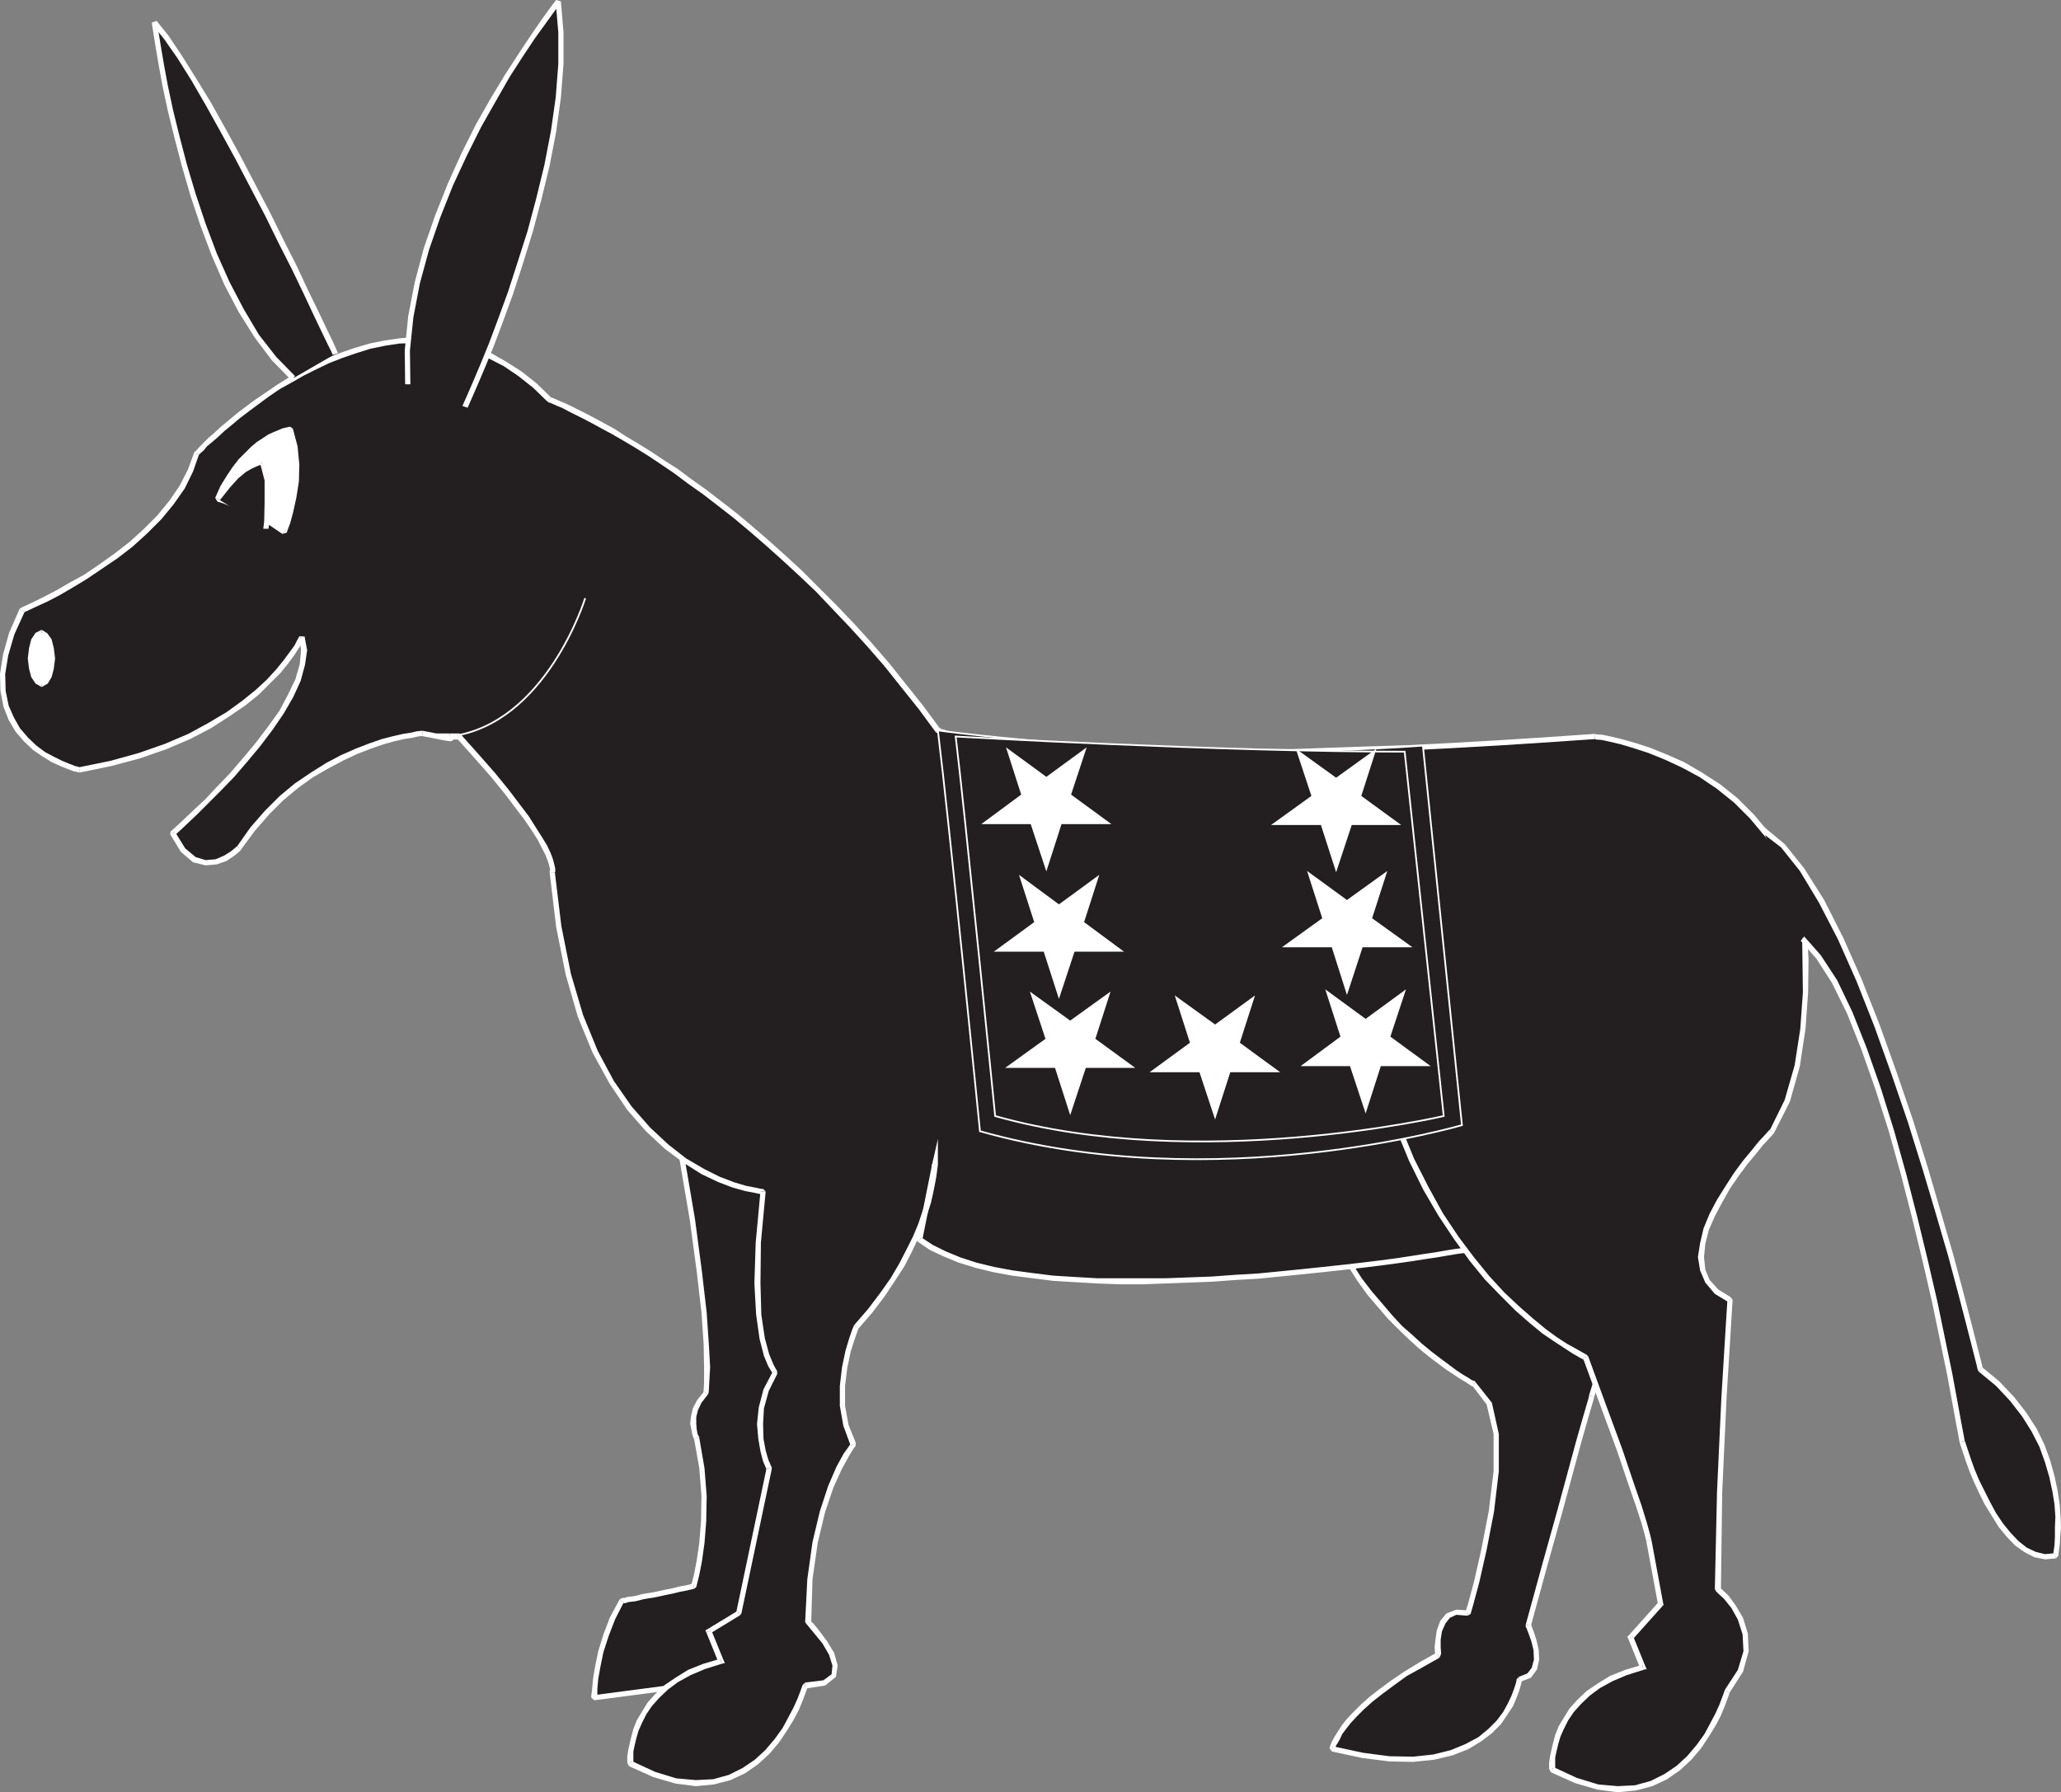 <svg xmlns="http://www.w3.org/2000/svg" width="342.07" height="297.504"><rect width="100%" height="100%" fill="#808080" stroke="none"/><defs><clipPath id="a"><path d="M0 56h300v241.5H0Zm0 0"/></clipPath><clipPath id="b"><path d="M257 280h31v17.5h-31zm0 0"/></clipPath><clipPath id="c"><path d="M328 226h14.07v33H328Zm0 0"/></clipPath></defs><path fill="#231f20" d="M224.137 210.023c7.992 13.032 20.52 19.727 20.52 19.727 9 5.547-1.009 38.02-1.009 38.02-5.976-1.512-4.968 6.98-4.968 6.98-16.055 8.496-17.567 15.555-17.567 15.555 28.512 7.488 31.032-11.524 31.032-11.524 5.472-1.004 1.511-9 1.511-9 8.496-31.031 10.512-38.011 10.512-38.011 12.457-37.012-40.031-21.747-40.031-21.747"/><path fill="#fff" d="M244.871 229.39v-.07l-.144-.074-.43-.144-.649-.43-.863-.504-1.082-.719-1.152-.867-1.367-1.008-1.512-1.152-1.582-1.293-1.656-1.512-1.73-1.515-1.657-1.797-1.656-1.946-1.727-2.015-1.656-2.16-1.512-2.375-.719.43 1.512 2.378 1.656 2.301 1.727 2.016 1.656 1.945 1.8 1.8 1.727 1.657 1.657 1.512 1.586 1.297 1.511 1.152 1.368 1.008 1.296.863 1.079.719.863.504.648.433.434.29.144.07v-.07l.43-.723"/><path fill="#fff" d="m243.574 268.2.504-.29.434-1.512 1.008-3.742 1.222-5.398 1.227-6.34.793-6.695v-6.192l-1.153-5.183-2.738-3.457-.43.722 2.301 3.024 1.153 4.894v6.192l-.79 6.554-1.226 6.336-1.223 5.399-1.008 3.746-.433 1.367.504-.29-.145.864"/><path fill="#fff" d="m238.895 275.184.218-.434.07-.36-.07-.933v-1.297l.215-1.367.574-1.297.723-.937 1.078-.504 1.871.144.145-.863-2.016-.145-1.656.649-1.008 1.222-.574 1.586-.219 1.512-.14 1.297.07.934.07.359.219-.43.43.864"/><path fill="#fff" d="m221.184 289.871.359.504v-.07l.074-.145.145-.433.285-.43.36-.649.363-.793.644-.863.793-1.008 1.008-1.082 1.152-1.152 1.442-1.293 1.656-1.297 1.941-1.441 2.09-1.512 2.594-1.437 2.805-1.586-.43-.864-2.809 1.582-2.594 1.586-2.23 1.512-1.945 1.441-1.657 1.293-1.437 1.297-1.297 1.297-1.008 1.078-.793 1.008-.648 1.008-.504.793-.36.648-.288.578-.141.43-.074.29v.07l.36.503.144-.863"/><path fill="#fff" d="m252.07 278.352-.36.43v.144l-.144.578-.285.863-.433 1.153-.575 1.222-.793 1.442-1.082 1.441-1.367 1.367-1.656 1.367-2.16 1.153-2.445 1.008-2.883.718-3.313.36-3.957-.07-4.394-.575-5.04-1.082-.144.863 5.04 1.082 4.538.575 3.957.074 3.457-.363 3.024-.72 2.593-1.007 2.16-1.297 1.801-1.367 1.512-1.512 1.078-1.586.938-1.437.574-1.367.434-1.153.289-1.008.14-.578v-.289l-.36.434-.144-.863"/><path fill="#fff" d="M253.223 269.71v.29l.144.29.36.933.433 1.226.36 1.438.074 1.586-.364 1.367-.718.937-1.442.575.145.863 1.875-.719 1.008-1.371.359-1.652-.074-1.586-.36-1.582-.43-1.371-.363-.934-.14-.434v.29l-.867-.145"/><path fill="#fff" d="M263.734 231.625v.07l-.07.36-.36 1.226-.648 2.23-1.008 3.528-1.367 5.04-1.8 6.624-2.376 8.496-2.882 10.512.867.144 2.879-10.511 2.375-8.496 1.8-6.625 1.368-5.04 1.008-3.527.648-2.234.36-1.223.074-.36v.071l-.868-.285"/><path fill="#fff" d="m224.496 209.809-.289.648.145-.074.433-.07.719-.215.937-.22 1.153-.284 1.367-.29 1.582-.359 1.656-.289 1.871-.289 1.875-.289 2.016-.285 2.16-.219 2.16-.144h6.551l2.16.218 2.016.36 2.015.433 1.801.649 1.727.719 1.656.863 1.367 1.152 1.227 1.223 1.078 1.441.793 1.657.574 1.945.363 2.086v2.52l-.289 2.663-.578 3.024-1.008 3.242.868.285 1.007-3.383.575-3.023.289-2.809v-2.52l-.36-2.23-.578-2.09-.933-1.8-1.082-1.582-1.368-1.371-1.511-1.149-1.657-1.008-1.87-.722-1.946-.649-2.016-.43-2.16-.363-2.16-.215-2.16-.144h-2.23l-4.32.289-2.161.215-4.031.578-1.875.289-1.657.285-1.582.363-1.367.286-1.152.289-.938.214-.718.22-.434.07-.144.074-.286.644.72-.43"/><path fill="#231f20" d="M113.113 191.809c5.543 30.96 4.032 39.457 4.032 39.457-3.528 3.527-1.512 7.484-1.512 7.484 3.023 13.54-.504 24.555-.504 24.555a377.771 377.771 0 0 1-11.953 2.445c-4.535 7.563-4.535 16.059-4.535 16.059l11.52-1.512c26.495 8.496 25.487-80.496 25.487-80.496l-22.535-7.992"/><path fill="#fff" d="m117.434 231.55.14-.214.074-.504.07-1.367.145-2.52-.215-3.816-.359-5.258-.793-6.84-1.152-8.71-1.801-10.587-.863.145 1.8 10.586 1.153 8.566.793 6.84.36 5.258.07 3.816v2.52l-.07 1.367-.075.36.144-.215.579.574"/><path fill="#fff" d="M116.063 238.68v-.145l-.07-.07-.216-.434-.144-.793-.074-.933v-1.082l.289-1.153.578-1.222 1.008-1.297-.579-.574-1.152 1.437-.719 1.367-.289 1.297-.144 1.227.219 1.078.14.793.219.574.07.219v-.145l.864-.144"/><path fill="#fff" d="m115.2 263.734.359-.285.144-.578.36-1.441.433-2.23.434-3.098.285-3.598.074-4.176-.36-4.61-.867-5.038-.863.144.863 4.895.364 4.61-.074 4.175-.29 3.598-.43 2.953-.433 2.234-.36 1.438-.144.433.36-.289.144.863"/><path fill="#fff" d="m103.535 265.969-.289.215h.145v-.07h.433l.36-.145.433-.074.719-.07.648-.145.793-.215.864-.145.933-.144 1.012-.215 1.008-.219 1.078-.215 1.152-.289 1.153-.215 1.222-.289-.144-.863-1.223.29-1.152.214-1.153.29-1.078.214-1.008.219-1.007.215-.938.144-.863.14-.793.22-.649.144-.574.07-.578.07-.36.145h-.288l-.286.074-.289.215.72.434"/><path fill="#fff" d="m98.64 281.375.505.434v-1.442l.144-1.656.36-2.016.503-2.449.864-2.664 1.082-2.805 1.437-2.808-.719-.434-1.586 2.953-1.078 2.809-.863 2.805-.504 2.449-.363 2.16-.14 1.656-.145 1.082v.36l.504.43v-.864"/><path fill="#fff" d="M110.305 279.863h-.145l-11.52 1.512v.863l11.52-1.511h-.144l.289-.864"/><path fill="#fff" d="m135.504 200.23-.36-.43v8.134l-.214 5.617-.29 6.625-.503 7.344-.723 7.777-1.008 7.848-1.293 7.847-1.656 7.488-2.09 6.766-2.445 5.832-2.953 4.68-3.313 3.168-3.816 1.441-4.535-.504-.29.864 4.825.503 4.25-1.582 3.597-3.312 3.098-4.824 2.445-5.977 2.09-6.91 1.657-7.488 1.296-7.848 1.008-7.992.719-7.777.504-7.344.289-6.625.215-5.617.144-4.317v-3.816l-.359-.434-.29.863"/><path fill="#fff" d="m113.543 191.734-.574.504 22.535 7.992.289-.863-22.535-7.992-.578.504.863-.145"/><g clip-path="url(#a)" transform="translate(0 .004)"><path fill="#231f20" d="M232.129 187.266c11.16 29.16 31.031 38.02 31.031 38.02 9.504 25.487 10.512 30.452 10.512 30.452l1.945 10.516-4.969 5.543 2.016 4.969c-15.984 4.03-15.047 16.992-15.047 16.992 22.031 12.023 29.016-12.961 29.016-12.961 7.992-9.504-1.512-16.992-1.512-16.992 0-20.52 2.016-48.028 2.016-48.028-13.969-6.476 6.984-28.004 6.984-28.004 7.992-12.027 5.04-37.007 5.04-37.007-6.985-25.489-34.49-28.512-34.49-28.512-91.51 6.55-109.007-1.012-109.007-1.012C125.641 79.773 91.152 66.31 91.152 66.31c-25.488-26.57-58.535 9-58.535 9-3.96 15.475-28.945 25.99-28.945 25.99-11.016 21.96 9.504 26.496 9.504 26.496 29.449-5.04 36.937-22.031 36.937-22.031 3.528 11.015-21.457 32.543-21.457 32.543 4.465 9.43 11.016 2.449 11.016 2.449 11.45-17.496 30.457-19.012 30.457-19.012 6.984 1.516 4.535.508 4.535.508h1.512c17.207 18.789 15.48 22.531 15.48 22.531 3.961 50.98 34.992 52.992 34.992 52.992-3.023 24.989 2.016 30.028 2.016 30.028-5.039 7.992-1.008 15.984-1.008 15.984l-5.039 23.977-4.969 3.023 2.016 4.965c-15.984 4.035-15.047 16.992-15.047 16.992 22.031 12.027 29.016-12.957 29.016-12.957 11.015 0 .504-10.512.504-10.512 0-20.523 7.488-29.523 7.488-29.523-4.465-7.988.504-19.512.504-19.512 13.031-14.469 13.031-27 13.031-27l-2.52 12.531c19.008 14.47 90.505 1.727 90.505 1.727l-11.016-20.234"/></g><path fill="#fff" d="m263.594 225.145-.29-.29-.144-.074-.648-.36-1.008-.573-1.442-.793-1.656-1.078-1.87-1.368-2.087-1.73-2.304-2.016-2.45-2.304-2.52-2.735-2.519-3.097-2.593-3.457-2.59-3.887-2.375-4.32-2.38-4.68-2.16-5.254-.863.285 2.16 5.258 2.375 4.824 2.524 4.32 2.59 3.887 2.594 3.602 2.519 3.093 2.664 2.739 2.445 2.445 2.305 2.016 2.09 1.73 2.016 1.367 1.656 1.082 1.437.934 1.008.578.649.36.289.07-.29-.29.868-.284"/><path fill="#fff" d="m274.105 255.672-.074-.29-.215-.862-.503-1.801-.864-2.809-1.37-3.957-1.798-5.328-2.52-6.844-3.167-8.636-.867.285 3.168 8.64 2.52 6.84 1.8 5.328 1.371 3.961.863 2.664.504 1.801.215.863.07.29.867-.145"/><path fill="#fff" d="m275.977 266.543.07-.36-1.942-10.511-.867.144 1.946 10.512.074-.36.719.575.144-.145-.074-.214-.07.359"/><path fill="#fff" d="m271.078 271.656-.07.434 4.969-5.547-.72-.574-4.968 5.543-.074.433.074-.433-.219.215.145.218.863-.289"/><path fill="#fff" d="m272.734 277.2.364-.575-2.02-4.969-.863.29 2.015 4.964.364-.574.14.863.579-.144-.215-.43-.364.574"/><path fill="#fff" d="m257.832 293.328.215.434.074-.145v-1.875l.215-1.008.289-1.222.36-1.223.574-1.297.722-1.441.934-1.367 1.226-1.368 1.438-1.367 1.656-1.226 2.09-1.153 2.375-1.008 2.734-.863-.14-.863-2.883.863-2.52 1.008-2.086 1.297-1.8 1.223-1.586 1.511-1.223 1.371-.937 1.512-.864 1.438-.574 1.441-.36 1.367-.288 1.223-.215 1.008-.145.937v1.082l.07.145.215.43.434-.864"/><g clip-path="url(#b)" transform="translate(0 .004)"><path fill="#fff" d="m286.273 280.508-.074.215-.07.218-.29.79-.433 1.152-.644 1.441-.867 1.656-1.008 1.872-1.293 1.8-1.586 1.871-1.727 1.586-2.015 1.368-2.305 1.152-2.594.719-2.879.144-3.242-.289-3.527-1.078-3.887-1.8-.434.863 4.036 1.8 3.671 1.078 3.383.434 3.024-.29 2.734-.718 2.45-1.152 2.16-1.512 1.87-1.73 1.587-1.871 1.296-1.942 1.153-1.875.863-1.656.648-1.582.43-1.152.29-.793.07-.36-.07.219-.72-.578"/></g><path fill="#fff" d="m284.617 263.809.215.359.36.36.937.863 1.223 1.511 1.082 1.946.789 2.449.144 2.805-.933 3.097-2.16 3.313.718.578 2.305-3.602.933-3.386-.14-2.95-.793-2.593-1.227-2.086-1.222-1.657-1.078-1.007-.364-.36.219.36h-1.008"/><path fill="#fff" d="m286.992 216.215-.289-.434-.289 4.61-.719 11.738-.718 15.55-.36 16.13h1.008l.215-16.13.719-15.55.722-11.738.285-4.61-.285-.43-.289.864"/><path fill="#fff" d="M293.762 187.559v-.07l-.219.214-.648.723-1.008 1.078-1.153 1.441-1.437 1.727-1.442 1.945-1.44 2.23-1.438 2.305-1.223 2.305-1.012 2.445-.574 2.45-.36 2.304.36 2.23.863 2.016 1.586 1.875 2.375 1.438.29-.863-2.09-1.297-1.438-1.582-.723-1.73-.215-2.087.215-2.16.578-2.305 1.008-2.304 1.223-2.305 1.297-2.3 1.437-2.09 1.442-1.946 1.441-1.726 1.152-1.442 1.008-1.078.649-.719.214-.218v-.07l-.718-.434"/><path fill="#fff" d="M298.727 150.84v-.07l.144 1.078.219 3.023.07 4.465.07 5.398-.43 6.051-.937 6.047-1.656 5.762-2.445 4.965.718.433 2.59-5.113 1.657-5.902.937-6.192.434-6.05.07-5.399-.215-4.465-.219-3.023-.14-1.078v-.075l-.867.145"/><path fill="#fff" d="m264.672 122.688.289.074.863.07 1.367.29 1.801.429 2.16.648 2.45.793 2.664 1.078 2.804 1.297 2.953 1.586 2.88 1.941 2.882 2.305 2.664 2.664 2.59 3.094 2.234 3.457 1.942 3.961 1.512 4.465.867-.145-1.516-4.605-1.941-4.106-2.375-3.601-2.594-3.094-2.809-2.809-2.879-2.304-3.023-1.946-2.953-1.726-2.953-1.297-2.664-1.078-2.446-.793-2.304-.649-1.801-.43-1.367-.288-1.008-.074-.29-.07v.862"/><path fill="#fff" d="m155.305 121.535.215.145h.074l.07.07.434.145.43.074.577.215.72.144.862.215 1.082.219 1.223.215 1.442.289 1.726.214 1.871.215 2.09.29 2.305.214 2.59.215 2.808.219 3.098.215 3.383.144 3.672.145 3.96.144 4.32.145h9.505l5.254-.074 5.617-.145 5.976-.215 6.407-.215 6.695-.218 7.129-.36 7.558-.43 7.922-.503 8.352-.578v-.864l-8.352.574-7.922.504-7.558.434-7.13.36-6.694.214-6.407.219-5.976.215h-5.617l-5.254.07h-13.825l-3.96-.14-3.672-.145-3.383-.145-3.098-.214-2.808-.22-2.59-.214-2.305-.215-2.09-.289-1.87-.215-1.587-.219-1.437-.285-1.227-.218-1.078-.215-.863-.215-.719-.145-.578-.215-.434-.074-.14-.144-.22-.07h-.07l.215.14-.718.578"/><path fill="#fff" d="m90.793 66.602.215.14.074.074.285.07.504.22.649.285.863.359.937.508 1.153.574 1.297.648 1.511.793 1.582.864 1.73.933 1.872 1.082 1.941 1.153 2.09 1.297 2.16 1.437 2.23 1.512 2.305 1.73 2.45 1.727 2.52 1.945 2.593 2.016 2.66 2.23 2.664 2.305 2.738 2.45 2.809 2.589 2.809 2.664 2.734 2.883 2.879 3.023 2.883 3.168 2.879 3.313 2.808 3.527 2.88 3.598 2.808 3.816.718-.578-2.808-3.812-2.88-3.602-2.808-3.527-2.879-3.313-2.878-3.168-2.883-3.023-5.688-5.688-2.808-2.594-2.735-2.445-2.664-2.305-2.664-2.234-2.59-2.016-2.523-1.94-2.445-1.731-2.305-1.727-2.375-1.512-2.16-1.441-2.09-1.297-1.945-1.148-1.872-1.227-1.726-.934-1.586-.867-1.512-.789-1.297-.648-1.148-.578-1.082-.504-.863-.36-.649-.289-.504-.215-.289-.07-.07-.074.215.144-.719.579"/><path fill="#fff" d="m33.047 75.383-.07.219v-.075l.289-.289.574-.504.504-.644.793-.649 1.008-.867 1.078-1.008 1.226-1.007 1.367-1.153 1.512-1.148 1.656-1.227 1.657-1.222 1.8-1.227 1.942-1.078 2.015-1.152 2.16-1.079 2.09-1.007 2.23-.868 2.306-.789 2.304-.722 2.45-.504 2.375-.36 2.449-.07h2.52l2.445.285 2.52.504 2.448.723 2.375 1.008 2.524 1.297 2.445 1.656 2.45 1.941 2.304 2.235.719-.579-2.45-2.375-2.445-1.945-2.594-1.656-2.52-1.438-2.519-1.007-2.593-.723-2.52-.504-2.59-.285-2.52-.145-2.448.215-2.52.36-2.45.503-2.448.72-2.301.792-2.235.863-2.23 1.008-2.16 1.082-2.016 1.153-1.945 1.222-1.801 1.227-1.8 1.222-1.653 1.223-1.516 1.153-1.367 1.152-1.223 1.008-1.082 1.007-1.007.864-.79.793-.648.648-.434.504-.289.29-.14.07-.074.214.863.145"/><path fill="#fff" d="m4.105 101.52-.289.214.29-.14.792-.364 1.223-.574 1.727-.793 1.945-1.008 2.23-1.296 2.375-1.438 2.45-1.656 2.664-1.8 2.52-1.946 2.378-2.16 2.375-2.375 2.016-2.45 1.87-2.664 1.368-2.804 1.008-2.883-.863-.145-1.008 2.739-1.367 2.664-1.727 2.52-2.02 2.448-2.23 2.23L21.457 90l-2.52 1.945-2.523 1.797-2.445 1.656-2.375 1.297-2.235 1.297L7.418 99l-1.586.79-1.223.577-.793.36-.289.144-.289.219.867.43"/><path fill="#fff" d="M13.105 127.367h.141l-.215-.07-.574-.145-.937-.363-1.223-.5L9 125.641l-1.512-.793-1.441-1.078-1.367-1.297-1.367-1.586-1.008-1.797-.864-1.945-.504-2.45-.074-2.808.504-3.098 1.008-3.453 1.73-3.816-.867-.43-1.726 3.957-1.008 3.601L0 111.887l.07 2.808.504 2.594.867 2.23 1.153 1.946 1.367 1.582 1.512 1.441 1.582 1.078 1.511.938 1.442.648 1.222.504.938.36.719.144.218.07h.141l-.14-.863"/><path fill="#fff" d="M50.543 105.625h-.863l-.07.145-.29.503-.433.864-.793 1.078-1.004 1.367-1.227 1.516-1.582 1.726-1.875 1.727-2.23 1.8-2.59 1.872-3.027 1.8-3.313 1.801-3.887 1.656-4.32 1.512-4.68 1.297-5.254 1.078.141.863 5.258-1.078 4.824-1.297 4.32-1.511 3.887-1.656 3.457-1.801 3.024-1.942 2.738-1.875 2.23-1.797 1.871-1.875 1.73-1.726 1.224-1.512 1.007-1.37.793-1.224.575-.863.289-.504.07-.289h-.863l.863-.285"/><path fill="#fff" d="m29.09 138.168-.145.504.285-.215.793-.723 1.223-1.152 1.516-1.437 1.87-1.872 2.087-2.09 2.16-2.23 2.16-2.52 2.16-2.593 2.016-2.664 1.875-2.735 1.582-2.738 1.223-2.664.722-2.664.36-2.445-.434-2.305-.863.285.289 2.02-.215 2.3-.723 2.52-1.222 2.523-1.442 2.735-1.87 2.594-2.017 2.664-2.16 2.59-2.16 2.519-2.16 2.234-1.945 2.086-1.871 1.73-1.512 1.438-1.223 1.153-.793.718-.289.22-.144.503.867-.289"/><path fill="#fff" d="M39.313 140.543v-.07l-.22.215-.788.648-1.153.719-1.367.578-1.656.144-1.656-.504-1.73-1.441-1.653-2.664-.867.289 1.8 2.95 2.016 1.73 2.09.504 1.797-.145 1.66-.578 1.293-.863.793-.649.36-.36v-.07l-.72-.433"/><path fill="#fff" d="M70.2 121.32h-.29l-.719.07-.933.22-1.371.214-1.582.36-1.946.503-2.086.72-2.234.866-2.445 1.079-2.45 1.296-2.519 1.582-2.664 1.801-2.52 2.09-2.523 2.52-2.375 2.734-2.23 3.168.718.434 2.235-3.024 2.375-2.738 2.375-2.375 2.52-2.09 2.519-1.797 2.52-1.441 2.448-1.297 2.305-1.078 2.23-.864 2.09-.722 1.801-.504 1.582-.36 1.367-.214.938-.215.574-.074h.219-.074l.144-.864"/><path fill="#fff" d="m74.664 121.75-.144.938v.074l.289.07-.145-.145.29-.574-.29-.074h-.793l-1.437-.289-2.235-.43-.144.864 2.234.433 1.438.285.937.145.43-.07.433-.72-.433-.288-.14-.074-.145-.07-.145.937v-1.012H72.29l2.23.938.145-.938"/><path fill="#fff" d="m76.535 121.969-.36-.219h-1.51v1.012h1.51l-.359-.219.72-.574-.145-.145-.215-.074.36.219"/><path fill="#fff" d="M92.09 144.79v.148-.075l.07-.215v-.359l-.07-.434-.145-.574-.218-.793-.36-.937-.574-1.223-.793-1.297-1.008-1.582-1.222-1.945-1.586-2.09-1.801-2.375-2.23-2.734-2.594-2.953-3.024-3.383-.719.574 3.024 3.387 2.594 2.949 2.23 2.738 1.8 2.375 1.583 2.086 1.226 1.8 1.008 1.587.645 1.297.578 1.078.36.937.218.649.14.574.075.29v.214l-.074.07v.215h.867"/><path fill="#fff" d="m127.078 197.781-.43-.43h-.289l-1.007-.214-1.512-.29-1.945-.577-2.446-.934-2.594-1.297-2.953-1.727-2.949-2.304-3.023-2.809-3.098-3.527-2.953-4.246-2.664-4.969-2.445-5.977-2.016-6.84-1.586-7.921-1.078-8.93h-.867l1.082 9.074 1.582 7.922 2.015 6.985 2.45 5.972 2.808 5.113 2.953 4.391 3.094 3.531 3.168 2.95 3.098 2.304 2.953 1.871 2.734 1.297 2.45.938 2.085.574 1.512.289 1.008.215h.433l-.433-.434h.863"/><path fill="#fff" d="m129.023 228.023-.07-.503-.144-.215-.434-.793-.719-1.73-.718-2.66-.579-3.892-.144-5.183.074-6.766.79-8.5h-.864l-.79 8.5-.218 6.766.29 5.183.573 4.036.723 2.804.719 1.73.578.934.285.364-.07-.504.718.43"/><path fill="#fff" d="M128.09 243.863v-.289l-.145-.285-.433-1.008-.434-1.511-.36-1.946-.07-2.449.145-2.594.793-2.879 1.437-2.879-.718-.43-1.586 3.024-.79 3.024-.288 2.734.214 2.45.36 2.085.433 1.656.43 1.008.149.434v-.29l.863.145"/><path fill="#fff" d="m122.832 268.125.215-.285 5.043-23.977-.863-.144-5.043 23.976.214-.289.434.719"/><path fill="#fff" d="m118.078 270.648-.215.504 4.969-3.027-.434-.719-4.964 3.024-.22.504.22-.504-.364.218.145.286.863-.286"/><path fill="#fff" d="m119.738 276.191.36-.578-2.02-4.965-.863.286 2.015 4.968.364-.574.144.863.575-.144-.215-.434-.36.578"/><path fill="#fff" d="m104.832 292.32.215.43.074-.14v-1.876l.215-1.007.289-1.223.36-1.223.574-1.297.722-1.441.934-1.367 1.226-1.367 1.438-1.368 1.656-1.226 2.09-1.153 2.375-1.007 2.738-.864-.144-.863-2.883.863-2.52 1.008-2.086 1.297-1.8 1.223-1.586 1.511-1.223 1.368-.937 1.515-.864 1.438-.574 1.441-.36 1.367-.288 1.223-.215 1.008-.145.937v1.082l.07.141.215.434.434-.864"/><path fill="#fff" d="m133.633 279.29-.434.429-.07.215-.29.793-.433 1.152-.644 1.441-.867 1.657-1.008 1.87-1.293 1.801-1.586 1.872-1.727 1.582-2.015 1.37-2.305 1.153-2.594.719-2.879.144-3.242-.289-3.527-1.078-3.887-1.8-.434.863 4.036 1.8 3.671 1.078 3.383.434 3.024-.289 2.738-.719 2.445-1.152 2.16-1.512 1.872-1.726 1.586-1.875 1.296-1.942 1.153-1.875.863-1.656.648-1.582.43-1.152.29-.793.07-.36-.43.434v-1.008"/><path fill="#fff" d="m133.633 269.281.215.285.359.434 1.008 1.223 1.297 1.586 1.082 1.87.574 1.801-.145 1.438-1.367 1.008-3.023.363v1.008l3.312-.504 1.797-1.441.29-1.872-.575-2.09-1.227-2.015-1.292-1.727-1.008-1.226-.504-.43.215.29h-1.008"/><path fill="#fff" d="m141.191 239.977.075-.504-.29.504-.937 1.293-1.223 2.234-1.367 3.168-1.37 4.176-1.224 5.113-.863 6.191-.36 7.13h1.009l.214-7.13.864-6.05 1.226-5.11 1.367-4.031 1.368-3.027 1.222-2.23.793-1.298.29-.36.07-.503-.864.434"/><path fill="#fff" d="m141.77 219.96-.075.142-.215.507-.503 1.438-.649 2.16-.574 2.738-.363 3.094v3.313l.578 3.312 1.222 3.313.864-.434-1.223-3.023-.574-3.168v-3.313l.36-2.95.573-2.737.649-2.016.504-1.441.215-.504-.07.144-.72-.574"/><path fill="#fff" d="m155.594 193.32-.938-.074v.145l.07.433-.07.649-.144.863-.215 1.152-.29 1.438-.359 1.586-.578 1.656-.644 1.945-.867 2.086-1.079 2.16-1.222 2.375-1.442 2.45-1.726 2.449-2.02 2.664-2.3 2.664.718.574 2.305-2.664 2.016-2.664 1.726-2.59 1.586-2.449 1.223-2.375 1.082-2.305.863-2.09.648-1.94.575-1.802.36-1.586.288-1.437.215-1.153.145-1.007.074-.649.07-.433v-.145l-.937-.07.937.07v-4.176l-.937 4.106.867.144"/><path fill="#fff" d="m152.93 205.414.14.434 2.524-12.528-.867-.144-2.52 12.527.145.434-.145-.434-.07.215.215.219.578-.723"/><path fill="#fff" d="m243.07 207.07-.215.075-.503.07-1.079.144-1.296.215-1.657.29-1.945.288-2.305.36-2.375.36-2.734.358-2.953.364-3.168.36-3.313.358-3.457.36-3.597.36-3.672.359-3.746.218-3.887.286-3.816.144-3.887.145H182.09l-3.746-.215-3.528-.219-3.457-.43-3.238-.433-3.098-.575-2.953-.718-2.664-.867-2.445-1.008-2.16-1.078-1.871-1.227-.578.723 2.015 1.367 2.305 1.078 2.45 1.012 2.808.863 2.949.719 3.098.574 3.382.434 3.457.433 3.528.215 3.746.215 3.742.144h3.816l3.817-.144 3.887-.145 3.816-.144 3.887-.285 3.746-.215 3.672-.363 3.597-.36 3.457-.36 3.313-.359 3.168-.359 2.953-.36 2.734-.363 2.52-.359 2.305-.36 1.945-.288 1.656-.286 1.293-.218.938-.145.648-.07.215-.074-.145-.864"/><path fill="#231f20" d="M292.68 137.809c16.992 9.504 36 89.496 36 89.496 16.488 12.453 12.457 30.96 12.457 30.96-9.504 2.016-15.48-19.007-15.48-19.007s-12.024-70.992-26.497-83.45l-6.48-18"/><path fill="#fff" d="m328.969 226.945.144.285-.218-.933-.649-2.52-1.008-3.96-1.367-5.258-1.656-6.192-2.016-6.91-2.23-7.633-2.45-7.847-2.734-7.993-2.808-7.847-2.954-7.489-3.093-6.984-3.168-6.266-3.313-5.253-3.242-4.032-3.312-2.738-.43.863 3.168 2.45 3.094 3.886 3.168 5.258 3.167 6.121 3.098 6.985 2.953 7.488 2.809 7.847 2.734 7.993 2.45 7.847 2.23 7.485 2.016 6.914 1.656 6.191 1.367 5.258 1.008 3.957.648 2.523.215.934.145.29.578-.72"/><g clip-path="url(#c)" transform="translate(0 .004)"><path fill="#fff" d="m341.207 258.691.36-.359.074-.215.07-.648.144-1.008.075-1.297.14-1.586-.07-1.8-.145-2.087-.359-2.304-.504-2.375-.719-2.594-.937-2.59-1.297-2.664-1.727-2.664-2.015-2.594-2.45-2.59-2.878-2.375-.578.72 2.882 2.374 2.301 2.45 2.02 2.59 1.582 2.519 1.297 2.523.933 2.59.723 2.45.504 2.374.36 2.16.144 2.086-.075 1.801v1.586l-.07 1.297-.144 1.008-.07.504-.075.215.36-.36.144.863"/></g><path fill="#fff" d="m325.223 239.328.074.29.215.648.36 1.078.433 1.297.574 1.582.723 1.73.863 1.871.933 1.871 1.153 1.871 1.152 1.875 1.297 1.582 1.441 1.512 1.512 1.078 1.656.867 1.797.36 1.801-.145-.145-.863-1.656.145-1.511-.364-1.512-.718-1.367-1.079-1.297-1.367-1.293-1.586-1.153-1.726-1.007-1.871-1.801-3.602-.723-1.73-.574-1.582-.434-1.297-.359-1.078-.215-.649-.07-.144-.867.144"/><path fill="#fff" d="m298.871 156.168 2.594 2.953 2.59 4.031 2.52 5.114 2.378 5.972 2.305 6.551 2.23 6.988 2.016 7.2 1.871 7.27 1.73 7.128 1.582 6.84 1.297 6.265 1.153 5.543.863 4.68.648 3.527.43 2.305.145.793.867-.144-.145-.793-.433-2.301-.649-3.531-.863-4.68-1.152-5.543-1.297-6.266-1.582-6.84-1.73-7.128-1.872-7.27-2.015-7.2-2.23-7.128-2.306-6.55-2.375-5.977-2.52-5.258-2.737-4.176-2.735-3.094-.578.719M36.145 82.8c4.535-10.51 12.023-11.519 12.023-11.519 2.953 7.489-1.008 16.992-1.008 16.992-5.543-3.96-11.015-5.472-11.015-5.472"/><path fill="#fff" d="m48.602 71.137-.434-.29h-.145l-.289.071-.359.074-.574.145-.649.289-.718.285-.938.434-.863.574-1.008.648-.938.793-2.085 2.086-1.008 1.297-1.008 1.512-1.012 1.656-.863 1.945.863.29.867-1.801.864-1.657 1.007-1.367 1.008-1.297.938-1.082 1.008-.863.933-.79.864-.648.863-.433.793-.434.722-.285.649-.289.43-.145.359-.07.289-.074-.434-.285.868-.29"/><path fill="#fff" d="m46.871 88.633.723-.219.14-.43.434-1.152.504-1.875.504-2.3.433-2.739.07-2.805-.288-3.023-.79-2.953-.867.289.793 2.804.29 2.883-.075 2.805-.43 2.594-.503 2.304-.504 1.727-.434 1.152-.144.434.722-.219-.578.723"/><path fill="#fff" d="m35.71 82.656.36.574.145.075.722.215 1.079.433 1.441.504 1.582.79 1.871.937 1.945 1.082 2.016 1.367.578-.723-2.16-1.367-1.945-1.223-1.871-.937-1.73-.79-1.438-.503-1.082-.434-.72-.215-.288-.074.36.578-.864-.289"/><path fill="#231f20" d="M67.68 63.79C65.734 34.124 92.664.29 92.664.29c3.816 26.062-15.48 67.245-15.48 67.245L67.68 63.79"/><path fill="#fff" d="M93.094.215 92.304 0l-.288.36-.864 1.152-1.297 1.8-1.726 2.52-2.016 3.023-2.234 3.457-2.445 4.032-2.45 4.32-2.375 4.75-2.304 5.113-2.09 5.254-1.871 5.403-1.512 5.687-1.078 5.617-.578 5.688.07 5.613h.867l-.074-5.613.578-5.543 1.078-5.617 1.512-5.543 1.875-5.403 2.086-5.254 2.305-4.968 2.375-4.75 2.449-4.32 2.305-4.036 2.23-3.453 2.016-3.023 1.726-2.38 1.297-1.796.863-1.152.29-.364L92.23.36l.864-.144"/><path fill="#fff" d="m77.617 67.68.215-.504.574-1.297.938-2.16 1.222-2.88 1.442-3.526 1.512-4.032 1.656-4.539 1.586-4.894 1.652-5.328 1.441-5.399 1.368-5.617 1.082-5.617.789-5.688.433-5.543V5.328L93.094.215l-.864.144.434 4.97v5.327L92.23 16.2l-.789 5.543-1.082 5.617-1.367 5.618-1.441 5.398-1.656 5.184-1.582 4.898-1.657 4.535-1.511 4.031-1.442 3.528-1.223 2.883-.937 2.16-.574 1.293-.215.504.863.289"/><path fill="#231f20" d="M48.672 62.785c-17.496-15.48-23.04-59.043-23.04-59.043C35.642 15.266 55.657 58.75 55.657 58.75l-6.984 4.035"/><path fill="#fff" d="m25.992 3.457-.793.285.074.578.215 1.368.36 2.23.504 2.953.648 3.527.863 4.036 1.082 4.39 1.223 4.68 1.441 4.969 1.657 4.968 1.87 4.965 2.087 4.824 2.379 4.54 2.664 4.246 2.879 3.816 3.238 3.313.578-.72-3.098-3.167-2.879-3.676-2.52-4.246L38.09 46.8 36 42.12l-1.871-4.969-1.656-4.968-1.442-4.825-1.222-4.68-1.082-4.39-.864-4.031-.648-3.531-.504-2.95-.36-2.234-.214-1.367-.075-.434-.789.29.72-.575"/><path fill="#fff" d="m56.09 58.61-.219-.505-.648-1.44-1.078-2.231-1.368-2.883-1.656-3.383-1.875-4.031-2.156-4.25-2.235-4.535-2.449-4.68-2.445-4.68-2.52-4.61-2.449-4.39-2.52-4.105-2.304-3.672-2.16-3.238-2.016-2.52-.719.574 2.016 2.52 2.16 3.097 2.305 3.672 2.375 4.102 2.445 4.394 2.52 4.606 2.449 4.683 2.45 4.676 2.23 4.54 2.16 4.245 1.875 3.891 1.652 3.527 1.371 2.88 1.078 2.234.649 1.293.215.504.867-.286M6.914 113.543c.934 0 1.727-1.941 1.727-4.246 0-2.379-.793-4.25-1.727-4.25-1.012 0-1.8 1.871-1.8 4.25 0 2.305.788 4.246 1.8 4.246"/><path fill="#fff" d="m8.137 109.297-.075 1.582-.359 1.226-.504.79-.285.144v1.008l1.008-.574.644-1.082.36-1.368.219-1.726H8.137m-1.223-3.747.36.145.43.72.359 1.296.074 1.586h1.008l-.22-1.73-.359-1.438-.718-1.008-.934-.578v1.008"/><path fill="#fff" d="m5.617 109.297.07-1.586.36-1.297.433-.644.434-.22v-1.007l-1.012.504-.718 1.082-.36 1.437-.215 1.73h1.008m1.297 3.744-.434-.145-.433-.79-.36-1.226-.07-1.582H4.61l.215 1.726.36 1.368.718 1.082 1.012.574v-1.008"/><path fill="#231f20" d="M36.145 82.8c4.535-6.554 7.488-6.05 7.488-6.05 1.512 3.027.504 11.02.504 11.02l-7.992-4.97"/><path fill="#fff" d="m44.063 76.535-.36-.215-.215-.074-.433.074-.72.215-.937.36-1.152.722-1.293 1.078-1.512 1.657-1.656 2.23.719.434 1.656-2.086 1.367-1.516 1.297-1.078 1.008-.574.793-.364.574-.214.29.074.07-.074-.36-.215.863-.434"/><path fill="#fff" d="m44.566 87.77.145-1.297.215-3.098-.14-3.598-.724-3.242-.863.434.719 2.808v3.598l-.07 3.098-.145 1.297h.863"/><path fill="#231f20" d="M155.664 121.246c2.016 16.563 6.984 66.531 6.984 66.531 39.024 11.016 79.993-1.007 79.993-1.007l-6.48-63c-41.04 3.02-80.497-2.524-80.497-2.524"/><path fill="none" stroke="#fff" stroke-width=".287" d="M155.664 121.246c2.016 16.563 6.984 66.531 6.984 66.531 39.024 11.016 79.993-1.007 79.993-1.007l-6.48-63c-41.04 3.02-80.497-2.524-80.497-2.524zm0 0"/><path fill="#231f20" d="M158.617 122.258c1.438 11.734 6.551 63 6.551 63 33.625 9.5 74.45 0 74.45 0l-6.481-60.48c-30.961 0-74.52-2.52-74.52-2.52"/><path fill="none" stroke="#fff" stroke-width=".287" d="M158.617 122.258c1.438 11.734 6.551 63 6.551 63 33.625 9.5 74.45 0 74.45 0l-6.481-60.48c-30.961 0-74.52-2.52-74.52-2.52zm0 0"/><path fill="#fff" d="m169.129 145.223 2.52 7.847-6.696 4.899h8.277l2.524 7.847 2.59-7.847h8.207l-6.621-4.899 2.52-7.847-6.696 4.898-6.625-4.898"/><path fill="#fff" d="m170.93 164.594 2.59 7.847-6.696 4.825h8.281l2.52 7.847 2.59-7.847h8.21l-6.624-4.825 2.52-7.847-6.696 4.82-6.695-4.82m24.047.644 2.52 7.852-6.696 4.894h8.277l2.594 7.848 2.52-7.848h8.28l-6.695-4.894 2.52-7.852-6.625 4.825-6.695-4.825m24.983-1.008 2.52 7.848-6.625 4.899h8.208l2.593 7.847 2.52-7.847h8.281l-6.695-4.899 2.59-7.848-6.696 4.899-6.695-4.899"/><path fill="#fff" d="m216.938 144.574 2.519 7.852-6.695 4.82h8.277l2.52 7.922 2.593-7.922h8.282l-6.7-4.82 2.524-7.852-6.7 4.824-6.62-4.824"/><path fill="#fff" d="m215.063 124.273 2.593 7.848-6.695 4.824h8.277l2.524 7.844 2.59-7.844h8.207l-6.621-4.824 2.519-7.848-6.695 4.825-6.7-4.825m-48.093-.218 2.52 7.847-6.626 4.899h8.207l2.594 7.847 2.52-7.847h8.28l-6.694-4.899 2.59-7.847-6.696 4.898-6.695-4.898"/><path fill="none" stroke="#fff" stroke-width=".287" d="M74.664 122.258c15.984-1.945 22.465-22.969 22.465-22.969"/></svg>
